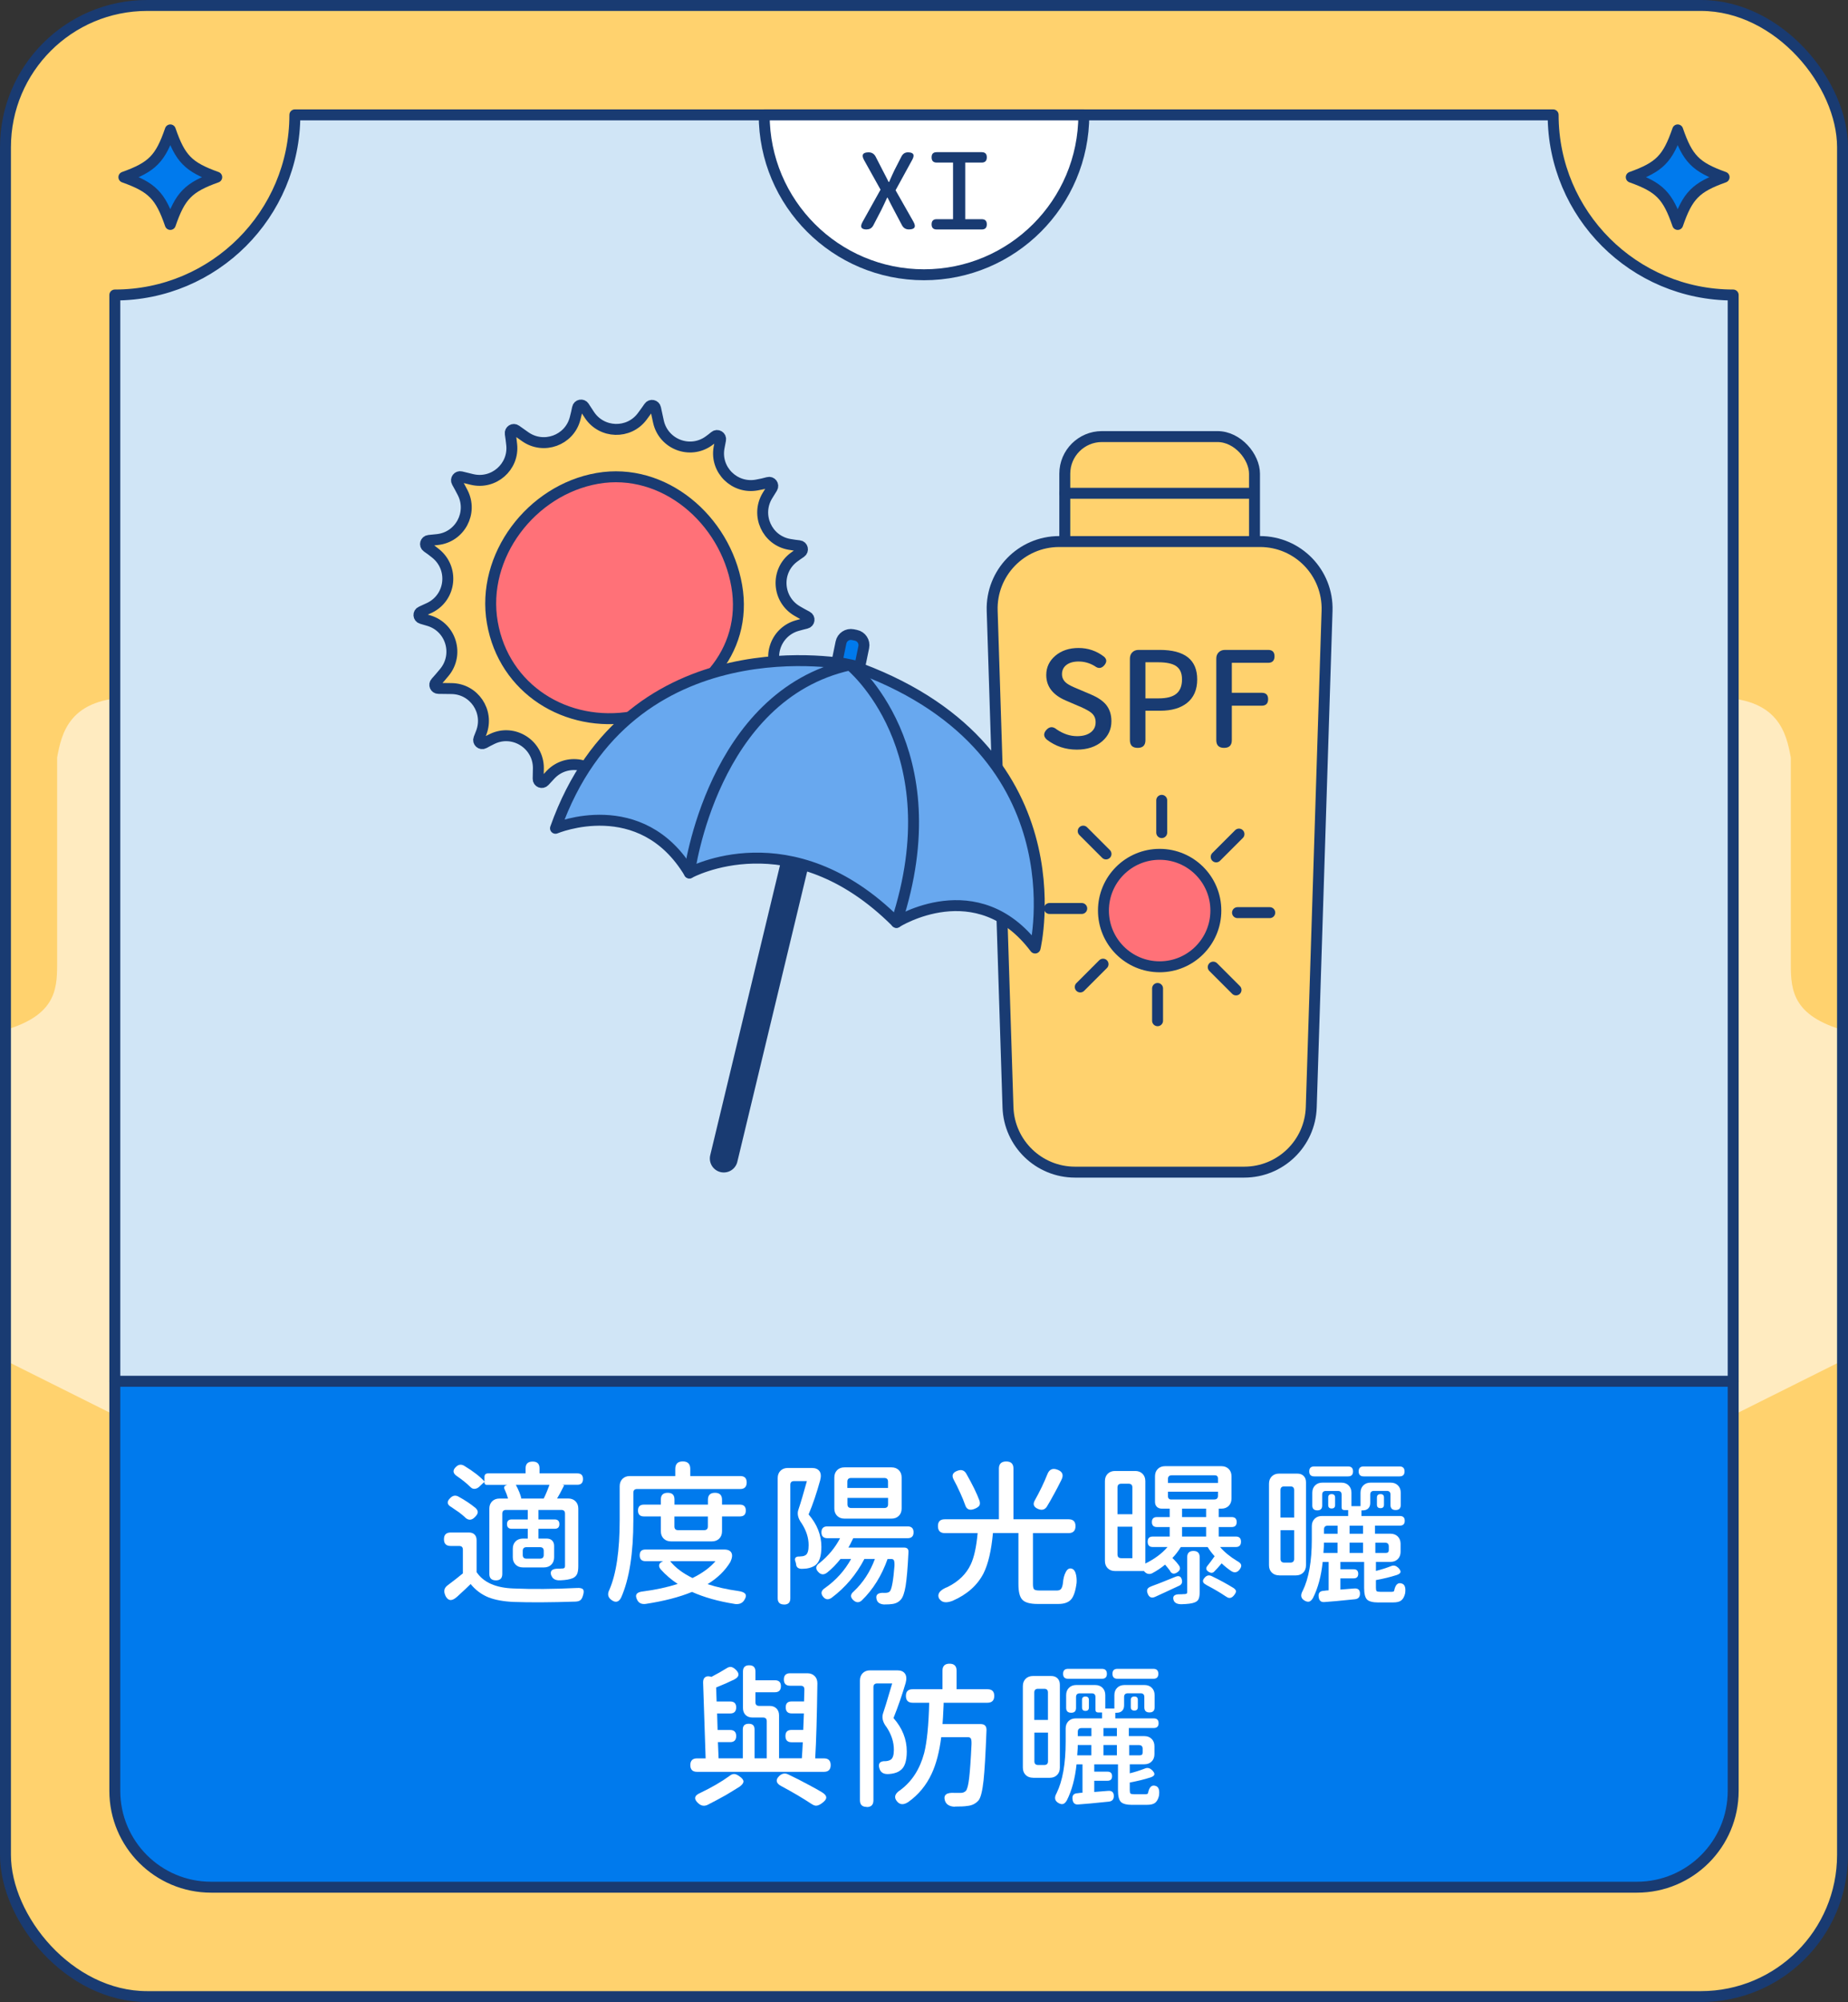 <?xml version="1.0" encoding="UTF-8"?>
<svg id="_圖層_2" data-name="圖層 2" xmlns="http://www.w3.org/2000/svg" xmlns:xlink="http://www.w3.org/1999/xlink" viewBox="0 0 338 366">
  <rect x="0" y="0" width="338" height="366" fill="#333333" stroke="none"/>
  <defs>
    <style>
      .cls-1 {
        fill: #68a8ef;
      }

      .cls-1, .cls-2, .cls-3, .cls-4, .cls-5, .cls-6, .cls-7, .cls-8, .cls-9, .cls-10 {
        stroke: #193b72;
      }

      .cls-1, .cls-2, .cls-3, .cls-4, .cls-5, .cls-7, .cls-8, .cls-10 {
        stroke-linecap: round;
        stroke-linejoin: round;
      }

      .cls-1, .cls-3, .cls-4, .cls-5, .cls-6, .cls-7, .cls-8, .cls-9, .cls-10 {
        stroke-width: 2px;
      }

      .cls-11, .cls-2 {
        fill: #193b72;
      }

      .cls-2 {
        stroke-width: 5.1px;
      }

      .cls-12, .cls-10 {
        fill: #fff;
      }

      .cls-3, .cls-6 {
        fill: none;
      }

      .cls-4 {
        fill: #d0e5f6;
      }

      .cls-5, .cls-13, .cls-9 {
        fill: #ffd26e;
      }

      .cls-6, .cls-9 {
        stroke-miterlimit: 10;
      }

      .cls-7 {
        fill: #ff7178;
      }

      .cls-14 {
        fill: #ffebc0;
      }

      .cls-8, .cls-15 {
        fill: #007aed;
      }

      .cls-16 {
        clip-path: url(#clippath);
      }
    </style>
    <clipPath id="clippath">
      <rect class="cls-9" x="1" y="1" width="336" height="364" rx="25.9" ry="25.9"/>
    </clipPath>
  </defs>
  <g id="_圖層_32" data-name="圖層 32">
    <g>
      <g>
        <g>
          <g>
            <rect class="cls-13" x="1" y="1" width="336" height="364" rx="25.9" ry="25.9"/>
            <g class="cls-16">
              <g>
                <path class="cls-14" d="M313.57,127.53v132.88s.02,0,.02,0l25.08-12.52v-59.18s-.09,0-.09,0c-10.68-2.6-11.04-7.54-11.04-12.41,0-5.29,0-10.57,0-15.85,0-7.32,0-14.63,0-21.96-.82-4.38-2.16-11.06-13.97-10.97Z"/>
                <path class="cls-14" d="M24.43,127.53v132.88s-.02,0-.02,0L-.68,247.88v-59.18s.09,0,.09,0c10.68-2.6,11.04-7.54,11.04-12.41,0-5.29,0-10.57,0-15.85v-21.96c.82-4.38,2.16-11.06,13.97-10.97Z"/>
              </g>
            </g>
            <rect class="cls-6" x="1" y="1" width="336" height="364" rx="25.9" ry="25.9"/>
          </g>
          <path class="cls-8" d="M317,252.51v74.88c0,9.72-7.88,17.61-17.61,17.61H38.61c-9.72,0-17.61-7.89-17.61-17.61v-74.88h296Z"/>
        </g>
        <path class="cls-4" d="M317,53.93v198.58H21V53.93c18.19,0,32.93-14.74,32.93-32.93h230.14c0,18.19,14.74,32.93,32.93,32.93Z"/>
        <path class="cls-10" d="M198.23,21c0,16.14-13.09,29.23-29.23,29.23s-29.23-13.09-29.23-29.23h58.46Z"/>
        <g>
          <path class="cls-11" d="M158.54,41.95c-1.02,0-1.29-.45-.79-1.36l1.27-2.28,2.03-3.64-3.01-5.4c-.52-.94-.25-1.42.83-1.42.56,0,.99.25,1.27.76l1.3,2.53c.17.32.42.82.77,1.49.13.27.23.48.31.63h.1c.03-.05.06-.13.1-.23.38-.87.67-1.5.86-1.89l1.31-2.56c.26-.48.65-.73,1.17-.73,1.02,0,1.29.45.79,1.36l-3.05,5.57,3.26,5.74c.54.94.26,1.42-.83,1.42-.56,0-.98-.25-1.25-.75l-1.46-2.76c-.13-.24-.33-.62-.6-1.15-.24-.5-.44-.88-.58-1.15h-.08c-.41.89-.77,1.66-1.09,2.3l-1.44,2.77c-.26.49-.65.73-1.19.73Z"/>
          <path class="cls-11" d="M171.33,41.95c-.63,0-.94-.31-.94-.94s.31-.94.94-.94h2.98v-10.35h-2.98c-.63,0-.94-.32-.94-.96s.31-.94.94-.94h8.22c.63,0,.94.31.94.94s-.31.96-.94.96h-3.01v10.35h3.01c.63,0,.94.31.94.94s-.31.94-.94.94h-8.22Z"/>
        </g>
        <g>
          <path class="cls-12" d="M81.46,291.67c-.36-.76-.23-1.38.4-1.85,1.12-.84,2.06-1.57,2.8-2.19v-4.33c0-.46-.23-.68-.69-.68h-1.54c-.82,0-1.23-.41-1.23-1.23s.41-1.23,1.23-1.23h3.34c.44,0,.78.12,1.03.37.25.25.37.59.37,1.03v5.84c1.26,1.88,3.51,2.88,6.75,2.99,3.47.15,7.33.12,11.58-.09.59-.04.97.05,1.14.26.17.21.16.6-.03,1.17-.11.38-.27.65-.46.8s-.48.24-.86.26c-4.56.15-8.34.17-11.35.06-1.85-.08-3.39-.36-4.63-.85-1.28-.53-2.35-1.34-3.23-2.42-.51.51-1.33,1.27-2.43,2.28-.08.06-.13.1-.17.14-.88.76-1.55.66-2.03-.31ZM85.07,277.39c-.38-.34-.76-.66-1.14-.94-.1-.08-.25-.18-.46-.31-.4-.29-.71-.49-.92-.63-.82-.46-.88-1.02-.17-1.68.44-.44.92-.52,1.43-.26,1.28.7,2.33,1.41,3.17,2.11.29.27.42.53.4.8-.02.25-.18.52-.49.83-.61.65-1.22.67-1.83.09ZM100.82,288.02c-.29-.87.18-1.29,1.4-1.25.13,0,.3,0,.49-.03h.17c.3,0,.46-.14.46-.43v-9.6c0-.46-.23-.68-.69-.68h-4.17v1.74h2.97c.57,0,.86.29.86.86s-.29.85-.86.85h-2.97v1.79h1.52c.42,0,.75.12.99.36.24.24.36.57.36.98v2.08c0,.55-.17,1-.51,1.34s-.79.51-1.34.51h-3.86c-.55,0-1-.17-1.34-.51s-.51-.79-.51-1.34v-1.57c0-.55.17-1,.51-1.34.34-.34.79-.51,1.34-.51h.89v-1.79h-2.94c-.57,0-.86-.29-.86-.85s.29-.86.86-.86h2.94v-1.74h-3.97c-.46,0-.69.23-.69.68v11.03c0,.78-.39,1.17-1.17,1.17s-1.2-.39-1.2-1.17v-11.94c0-.55.17-1,.51-1.34.34-.34.79-.51,1.34-.51h1.57c-.17-.59-.37-1.13-.6-1.62-.23-.44-.1-.72.37-.85l.09-.03h-3.72c-.3,0-.46-.15-.46-.46v-.09l-.97.91c-.25.23-.52.35-.83.37-.29,0-.52-.09-.71-.29-.69-.68-1.52-1.36-2.49-2.02-.8-.53-.86-1.11-.17-1.74.48-.44.98-.48,1.52-.14,1.68,1.03,2.9,1.98,3.66,2.85v-.83c0-.44.22-.66.66-.66h6.86v-.91c0-.84.43-1.25,1.29-1.25s1.26.42,1.26,1.25v.91h6.92c.69,0,1.03.34,1.03,1.03s-.34,1.05-1.03,1.05h-2.77l.26.06c.06.04.08.08.06.11-.51,1.03-.93,1.8-1.26,2.34h2.03c.55,0,1,.17,1.34.51.34.34.51.79.51,1.34v10.51c0,.63-.07,1.09-.2,1.4-.15.36-.42.63-.8.8-.53.23-1.3.36-2.29.4-.88.04-1.42-.26-1.63-.88ZM95.24,273.95h4.2c.3-.57.66-1.41,1.06-2.51h-6.15c.51.97.85,1.8,1,2.48l-.12.03ZM96.3,284.94h2.46c.46,0,.69-.23.69-.68v-.74c0-.46-.23-.68-.69-.68h-2.46c-.46,0-.69.23-.69.68v.74c0,.46.23.68.69.68Z"/>
          <path class="cls-12" d="M111.88,292.52c-.69-.47-.83-1.1-.43-1.88,1.26-2.89,1.89-7.14,1.89-12.77v-6.18c0-.55.17-1,.51-1.34.34-.34.79-.51,1.34-.51h8.32v-1.31c0-.91.46-1.37,1.37-1.37s1.37.46,1.37,1.37v1.31h9.15c.78,0,1.17.39,1.17,1.17s-.39,1.2-1.17,1.2h-18.87c-.46,0-.69.23-.69.68v4.99c0,6.08-.74,10.8-2.23,14.16-.42.84-1,1-1.74.48ZM134.35,293.21c-2.99-.47-5.58-1.21-7.78-2.19-2.31.95-5.13,1.68-8.46,2.19-.76.1-1.29-.15-1.57-.74-.48-.91-.12-1.42,1.06-1.54,2.33-.3,4.44-.76,6.35-1.37-1.18-.78-2.22-1.67-3.12-2.68-.25-.3-.33-.58-.26-.84.08-.26.29-.46.66-.61l.09-.03h-3.26c-.71,0-1.06-.36-1.06-1.08s.35-1.05,1.06-1.05h14.38c.69,0,1.13.2,1.34.6.21.4.14.96-.2,1.68-.97,1.6-2.36,2.95-4.17,4.05,1.72.55,3.58.97,5.6,1.25.67.09,1.1.27,1.29.51.21.29.14.68-.2,1.2-.36.55-.94.77-1.74.66ZM122.72,281.78c-.55,0-1-.17-1.34-.51s-.51-.79-.51-1.34v-2.71h-3.09c-.72,0-1.09-.36-1.09-1.08s.36-1.08,1.09-1.08h3.09v-.94c0-.82.42-1.22,1.26-1.22s1.23.41,1.23,1.22v.94h6.12v-.88c0-.86.43-1.28,1.29-1.28s1.29.43,1.29,1.28v.88h3.26c.72,0,1.09.36,1.09,1.08s-.36,1.08-1.09,1.08h-3.26v2.71c0,.55-.17,1-.51,1.34-.34.34-.79.51-1.34.51h-7.46ZM126.66,288.48c1.81-.89,3.21-1.92,4.2-3.08h-8.29c.97,1.2,2.33,2.22,4.09,3.08ZM124.03,279.73h4.75c.46,0,.69-.23.69-.68v-1.82h-6.12v1.82c0,.46.23.68.69.68Z"/>
          <path class="cls-12" d="M143.41,293.32c-.78,0-1.17-.38-1.17-1.14v-21.97c0-.55.17-1,.51-1.34.34-.34.79-.51,1.34-.51h4.4c.65,0,1.11.2,1.39.58.28.39.32.95.13,1.67-.63,2.3-1.33,4.38-2.12,6.24,1.56,1.8,2.34,3.78,2.34,5.93,0,1.71-.38,2.84-1.14,3.39-.44.29-.95.48-1.54.57-.42.04-.75.06-1,.06-.57-.04-.89-.3-.94-.8,0-.06-.01-.14-.04-.24s-.05-.19-.07-.24c-.13-.32-.14-.57-.01-.74s.37-.25.73-.23c.08-.02.18-.03.31-.03.32,0,.61-.09.86-.26.34-.25.51-.84.51-1.79,0-1.33-.42-2.65-1.26-3.96-.69-.93-.89-1.79-.6-2.56.42-1.25.93-2.98,1.54-5.19h-2.34c-.46,0-.69.23-.69.68v20.75c0,.76-.38,1.14-1.14,1.14ZM161.77,293.32c-.8-.04-1.28-.34-1.43-.91-.25-.87.21-1.28,1.37-1.22h.26c.36,0,.63-.1.8-.29.34-.44.62-1.99.83-4.64.02-.49-.02-.84-.11-1.03-.08-.15-.24-.23-.49-.23h-.66c-1.09,3.06-2.66,5.58-4.72,7.58-.5.44-1,.43-1.52-.03-.61-.55-.6-1.08.03-1.6,1.73-1.63,3.03-3.62,3.89-5.96h-1.92c-1.47,2.83-3.46,5.2-5.98,7.09-.59.42-1.11.37-1.54-.14-.51-.61-.42-1.15.29-1.62,2.04-1.44,3.64-3.22,4.8-5.33h-1.94c-.76.97-1.57,1.79-2.43,2.48-.59.46-1.12.44-1.6-.06-.61-.61-.54-1.17.2-1.68,1.6-1.29,2.85-2.8,3.75-4.53h-2.32c-.72,0-1.09-.36-1.09-1.08s.36-1.08,1.09-1.08h14.67c.72,0,1.09.36,1.09,1.08s-.36,1.08-1.09,1.08h-9.95c-.02.06-.06.13-.11.23-.32.68-.58,1.18-.77,1.48h10.18c.59,0,.86.29.8.88v.09c-.13,2.75-.31,4.77-.51,6.04-.21,1.25-.5,2.08-.86,2.48-.4.47-.93.75-1.6.83-.34.06-.81.08-1.4.08ZM154.45,277.62c-.55,0-1-.17-1.34-.51-.34-.34-.51-.79-.51-1.34v-5.67c0-.55.17-1,.51-1.34.34-.34.79-.51,1.34-.51h8.61c.55,0,1,.17,1.34.51.34.34.51.79.51,1.34v5.67c0,.55-.17,1-.51,1.34s-.79.51-1.34.51h-8.61ZM154.99,272.01h7.43v-1.14c0-.46-.23-.68-.69-.68h-6.06c-.46,0-.69.23-.69.68v1.14ZM155.68,275.68h6.06c.46,0,.69-.23.69-.68v-1.17h-7.43v1.17c0,.46.23.68.69.68Z"/>
          <path class="cls-12" d="M171.86,292.38c-.32-.47-.31-.93.03-1.37.29-.34.77-.65,1.46-.91,1.98-.99,3.38-2.36,4.2-4.1.61-1.29,1.03-3.2,1.26-5.73h-6c-.84,0-1.26-.43-1.26-1.28s.42-1.25,1.26-1.25h9.89v-9.26c0-.87.45-1.31,1.34-1.31s1.32.44,1.32,1.31v9.26h10.09c.84,0,1.26.42,1.26,1.25s-.42,1.28-1.26,1.28h-6.52v9.35c0,.47.07.78.21.93.14.14.47.21.99.21h3.2c.32,0,.56-.09.71-.26.17-.19.3-.55.37-1.08.06-.8.22-1.45.49-1.97.32-.66.74-.87,1.26-.63.32.15.54.52.66,1.11.09.44.12.91.09,1.42-.19,1.5-.53,2.52-1.02,3.06-.49.54-1.26.81-2.33.81h-3.77c-1.37,0-2.3-.25-2.79-.76-.49-.5-.73-1.46-.73-2.86v-9.35h-4.66c-.29,3.19-.86,5.64-1.71,7.35-1.12,2.2-3.01,3.88-5.66,5.04-1.14.44-1.93.34-2.37-.29ZM176.52,275.11c-.25-.7-.53-1.41-.86-2.11-.46-1.03-.86-1.84-1.2-2.45-.46-.8-.24-1.36.66-1.68.71-.27,1.24-.09,1.6.51,1.12,1.96,1.93,3.61,2.43,4.96.11.38.1.68-.03.91-.15.21-.43.4-.83.57-.91.38-1.51.14-1.77-.71ZM189.93,275.88c-.86-.34-1.08-.87-.66-1.6.91-1.63,1.68-3.22,2.29-4.76.34-.89.95-1.18,1.83-.85.95.34,1.2.97.74,1.88-.55,1.1-.97,1.91-1.26,2.42-.5.93-.97,1.77-1.43,2.51-.36.51-.87.65-1.51.4Z"/>
          <path class="cls-12" d="M214.03,287.2c-.32-.44-.64-.83-.94-1.17-.72.61-1.53,1.14-2.4,1.6-.25.11-.5.14-.76.07-.26-.07-.49-.23-.7-.5h-5.29c-.55,0-1-.17-1.34-.51-.34-.34-.51-.79-.51-1.34v-14.59c0-.55.17-1,.51-1.34.34-.34.79-.51,1.34-.51h3.69c.55,0,1,.17,1.34.51.34.34.51.79.51,1.34v15.07c1.68-.82,3.03-1.82,4.06-3.02h-2.69c-.63,0-.94-.32-.94-.97s.31-.94.94-.94h3.09v-1.74h-2.34c-.61,0-.92-.3-.92-.91s.3-.91.92-.91h2.34v-1.54h-1.43c-.38,0-.69-.11-.92-.34-.23-.23-.34-.53-.34-.91v-4.67c0-.55.17-1,.51-1.34.34-.34.79-.51,1.34-.51h10.29c.55,0,1,.17,1.34.51s.51.79.51,1.34v4.07c0,.55-.17,1-.51,1.34s-.79.51-1.34.51h-.49v1.54h2.37c.61,0,.92.3.92.91s-.31.91-.92.91h-2.37v1.74h3.14c.63,0,.94.31.94.94s-.31.97-.94.97h-2.89c.82.95,1.86,1.8,3.12,2.56.44.23.69.47.74.73.06.26-.07.57-.37.93-.42.47-.91.53-1.46.17-.59-.4-1.17-.86-1.74-1.4-.53.63-.99,1.13-1.37,1.51-.27.27-.59.29-.97.06-.51-.3-.61-.67-.29-1.08.44-.55.89-1.15,1.34-1.79-.57-.65-.99-1.21-1.26-1.68h-4.92c-.46.74-.97,1.41-1.54,2,.5.47.91.94,1.23,1.4.29.46.18.86-.31,1.2-.57.4-1.02.33-1.34-.2ZM204.39,276.82h2.72v-4.9c0-.46-.23-.68-.69-.68h-1.34c-.46,0-.69.23-.69.68v4.9ZM205.08,284.86h2.03v-5.76h-2.72v5.07c0,.46.23.68.69.68ZM209.94,291.39c-.3-.65-.13-1.09.51-1.34.08-.02.19-.07.34-.14.72-.27,1.28-.47,1.66-.63.82-.34,1.69-.69,2.6-1.05.61-.23.98-.03,1.12.6.11.49-.05.85-.49,1.05-2.02.95-3.5,1.63-4.43,2.05-.61.27-1.05.09-1.32-.54ZM213.62,271.1h9.15v-.8c0-.4-.2-.6-.6-.6h-7.86c-.46,0-.69.23-.69.68v.71ZM214.25,274.12h7.83c.46,0,.69-.23.69-.68v-.74h-9.15v.8c0,.42.21.63.63.63ZM216.08,293.27c-.78,0-1.26-.25-1.43-.74-.25-.76.17-1.12,1.26-1.08.13,0,.31,0,.54-.03h.23c.19-.02.31-.05.37-.1.06-.05.09-.15.09-.3v-6.35c0-.76.38-1.14,1.14-1.14s1.14.38,1.14,1.14v6.41c0,.55-.07.97-.2,1.25-.13.29-.39.49-.77.63-.42.17-1.21.28-2.37.31ZM216.2,277.34h4.4v-1.54h-4.4v1.54ZM216.2,280.9h4.4v-1.74h-4.4v1.74ZM224.29,291.9c-.74-.49-1.33-.86-1.77-1.11-.38-.23-.98-.56-1.8-1-.06-.04-.1-.07-.14-.09-.67-.34-.73-.79-.2-1.34.36-.38.77-.46,1.23-.23,1.43.68,2.76,1.41,4,2.17.3.21.46.42.46.63-.02.19-.15.44-.4.74-.42.51-.88.59-1.37.23Z"/>
          <path class="cls-12" d="M233.95,287.99c-.55,0-1-.17-1.34-.51-.34-.34-.51-.79-.51-1.34v-14.9c0-.55.17-1,.51-1.34.34-.34.79-.51,1.34-.51h3.32c.5,0,.89.14,1.17.43.29.29.43.67.43,1.17v15.16c0,.55-.17,1-.51,1.34-.34.34-.79.51-1.34.51h-3.06ZM234.21,277.42h2.49v-5.01c0-.46-.23-.68-.69-.68h-1.12c-.46,0-.69.23-.69.68v5.01ZM234.89,285.66h1.12c.46,0,.69-.23.69-.68v-5.24h-2.49v5.24c0,.46.23.68.69.68ZM252.16,292.95c-1.07,0-1.78-.18-2.13-.54-.35-.36-.53-1.06-.53-2.11v-4.76h-4.34v1.34h2.43c.55,0,.83.28.83.83s-.28.83-.83.83h-2.43v2.05l2.52-.2c.71-.06,1.06.26,1.06.94,0,.63-.31.97-.94,1.03-2.59.27-4.44.44-5.55.51-.63.06-.98-.25-1.06-.91-.11-.74.2-1.12.94-1.14.09-.02.24-.04.44-.06.2-.02.35-.03.44-.03v-5.19h-1.09c-.27,2.58-.86,4.78-1.77,6.58-.21.36-.43.58-.67.66-.24.08-.53.02-.87-.17-.69-.4-.8-1-.34-1.8,1.1-2.24,1.66-5.38,1.66-9.4v-2.42c0-.55.17-1,.51-1.34.34-.34.79-.51,1.34-.51h4.8v-1.08h-.69c-.34,0-.51-.17-.51-.51v-2.31c0-.46-.23-.68-.69-.68h-2.17c-.46,0-.69.23-.69.68v1.99c0,.59-.3.88-.89.88s-.92-.29-.92-.88v-2.34c0-.55.17-1,.51-1.34.34-.34.79-.51,1.34-.51h3.46c.55,0,1,.17,1.34.51.34.34.51.79.51,1.34v2.45h1.66v-2.45c0-.55.17-1,.51-1.34.34-.34.79-.51,1.34-.51h3.66c.55,0,1,.17,1.34.51s.51.79.51,1.34v2.22c0,.63-.31.94-.94.94s-.94-.31-.94-.94v-1.88c0-.46-.23-.68-.69-.68h-2.32c-.46,0-.69.23-.69.68v1.54c0,.42-.12.75-.36.98-.24.24-.57.36-.99.36h-.26v1.03h7.03c.59,0,.89.29.89.88s-.3.88-.89.88h-4.55v1.48h2.83c.55,0,1,.17,1.34.51s.51.79.51,1.34v1.45c0,.55-.17,1-.51,1.34s-.79.51-1.34.51h-2.66v1.65c.93-.23,1.89-.53,2.86-.91.4-.15.8-.05,1.2.31.32.32.47.59.44.8-.03.21-.25.39-.67.54-1.18.38-2.46.69-3.83.94v1.4c0,.32.04.53.13.61.08.09.3.13.64.13h2.12c.21,0,.35-.05.43-.14.23-1.22.73-1.66,1.51-1.34.48.21.65.8.51,1.77-.15.63-.4,1.06-.74,1.31-.32.23-.8.34-1.43.34h-2.74ZM240.38,269.9c-.61,0-.92-.3-.92-.91s.3-.91.92-.91h6.17c.61,0,.92.3.92.91s-.3.91-.92.91h-6.17ZM242.07,283.89h2.57v-1.88h-2.49c0,.4,0,.7-.03.91,0,.19-.02.48-.06.88v.09ZM242.16,280.39h2.49v-1.48h-1.8c-.46,0-.69.23-.69.68v.8ZM243.56,275.77c-.42,0-.63-.21-.63-.63v-1.37c0-.42.21-.63.63-.63s.63.21.63.63v1.37c0,.42-.21.63-.63.63ZM246.84,280.39h2.46v-1.48h-2.46v1.48ZM246.84,283.89h2.46v-1.88h-2.46v1.88ZM249.42,269.9c-.61,0-.92-.3-.92-.91s.3-.91.92-.91h6.55c.61,0,.92.3.92.91s-.3.91-.92.91h-6.55ZM251.56,283.89h1.94c.34,0,.51-.17.51-.51v-.68c0-.46-.23-.68-.69-.68h-1.77v1.88ZM252.5,275.71c-.44,0-.66-.21-.66-.63v-1.31c0-.42.22-.63.66-.63s.63.21.63.63v1.31c0,.42-.21.63-.63.63Z"/>
          <path class="cls-12" d="M127.49,323.91c-.82,0-1.23-.41-1.23-1.23s.41-1.23,1.23-1.23h1.57l-.46-13.82c-.02-.47.1-.81.36-1.01.26-.2.61-.23,1.07-.1l.09.03c1.05-.55,1.95-1.06,2.72-1.54.34-.23.64-.32.9-.27.26.05.54.21.84.5.74.72.64,1.32-.31,1.8-.88.44-1.97.92-3.29,1.45l.09,2.56h2.49c.72,0,1.09.36,1.09,1.08s-.36,1.11-1.09,1.11h-2.4l.09,3.02h2.29c.74,0,1.11.37,1.11,1.11s-.37,1.11-1.11,1.11h-2.23l.12,2.96h4.43v-5.27c0-.7.36-1.05,1.09-1.05s1.06.35,1.06,1.05v5.27h2.23v-6.78c0-.46-.23-.68-.69-.68h-1.92c-.53,0-.96-.16-1.27-.47s-.47-.74-.47-1.27v-6.67c0-.76.38-1.14,1.14-1.14s1.14.38,1.14,1.14v1.6h3.57c.72,0,1.09.36,1.09,1.08s-.36,1.11-1.09,1.11h-3.57v1.82c0,.46.23.68.69.68h1.92c.51,0,.93.16,1.24.47.31.31.47.73.47,1.24v7.86h4.17c.06-.78.11-1.76.17-2.93h-2.06c-.74,0-1.11-.38-1.11-1.14s.37-1.11,1.11-1.11h2.14c0-.32.02-.82.06-1.48.02-.68.04-1.2.06-1.54h-2.23c-.72,0-1.09-.37-1.09-1.11s.36-1.08,1.09-1.08h2.26c.04-.99.06-1.72.06-2.19s-.23-.68-.69-.68h-1.92c-.76,0-1.14-.38-1.14-1.14s.38-1.14,1.14-1.14h3.14c.55,0,1,.17,1.34.5.34.33.51.77.51,1.33-.08,6.04-.21,10.62-.4,13.73h1.6c.82,0,1.23.41,1.23,1.23s-.41,1.23-1.23,1.23h-23.21ZM127.72,329.67c-.88-.8-.75-1.43.37-1.91,2.1-1.01,3.88-2.04,5.35-3.11.3-.25.6-.36.89-.34.25.02.54.15.89.4.5.34.75.66.76.95,0,.29-.22.61-.7.96-.84.53-1.7,1.05-2.57,1.57-1.37.76-2.48,1.35-3.32,1.77-.61.27-1.16.17-1.66-.29ZM148.47,329.81c-1.66-1.1-3.51-2.19-5.55-3.28-.5-.25-.78-.54-.84-.87-.07-.33.1-.68.5-1.04.5-.44,1.03-.51,1.6-.23,1.28.61,2.53,1.24,3.75,1.91.97.51,1.77.96,2.4,1.34.53.32.79.65.79.97,0,.32-.28.67-.81,1.05-.34.25-.65.39-.92.43-.29.04-.59-.06-.92-.29Z"/>
          <path class="cls-12" d="M158.51,330.32c-.82,0-1.23-.41-1.23-1.23v-21.88c0-.55.17-1,.51-1.34.34-.34.79-.51,1.34-.51h5c.65,0,1.11.2,1.39.6.28.4.32.96.13,1.68-.63,2.15-1.37,4.29-2.23,6.44,1.62,1.84,2.43,3.88,2.43,6.1,0,1.79-.4,2.95-1.2,3.48-.38.3-.91.5-1.57.6-.3.04-.55.06-.74.06-.82,0-1.32-.36-1.51-1.08-.25-.89.13-1.32,1.14-1.28h.06c.38-.04.68-.13.89-.28.38-.25.57-.85.57-1.8,0-1.41-.44-2.77-1.31-4.1-.72-.91-.94-1.78-.66-2.59.3-.87.72-2.24,1.26-4.1.19-.61.32-1.05.4-1.34h-2.74c-.46,0-.69.23-.69.68v20.69c0,.82-.41,1.23-1.23,1.23ZM174.63,330.29c-.97-.04-1.57-.41-1.8-1.11-.32-1.04.27-1.52,1.77-1.42h1.03c.42.02.76-.1,1.03-.37.25-.29.45-1.06.6-2.34.15-1.29.3-3.34.43-6.16.02-.51-.02-.86-.11-1.05-.1-.17-.27-.26-.51-.26h-4.92c-.34,2.7-.93,4.94-1.77,6.72-.99,2.11-2.41,3.82-4.26,5.13-.84.55-1.51.52-2.03-.09-.65-.74-.45-1.44.6-2.11,2.12-1.58,3.56-3.83,4.34-6.75.51-2.01.82-5.08.92-9.2h-3.03c-.82,0-1.23-.42-1.23-1.25s.41-1.22,1.23-1.22h5.46v-3.39c0-.85.43-1.28,1.29-1.28s1.29.43,1.29,1.28v3.39h5.66c.82,0,1.23.41,1.23,1.22s-.41,1.25-1.23,1.25h-8.03c0,.21,0,.52-.03.94-.06,1.33-.11,2.32-.17,2.96h6.98c.71,0,1.06.35,1.06,1.05v.08c-.17,4.41-.35,7.48-.54,9.2-.21,1.88-.5,3.08-.89,3.59-.53.63-1.24.98-2.12,1.05-.46.08-1.2.11-2.23.11Z"/>
          <path class="cls-12" d="M188.93,324.99c-.55,0-1-.17-1.34-.51-.34-.34-.51-.79-.51-1.34v-14.9c0-.55.17-1,.51-1.34.34-.34.79-.51,1.34-.51h3.32c.5,0,.89.14,1.17.43.29.29.43.67.43,1.17v15.16c0,.55-.17,1-.51,1.34-.34.34-.79.51-1.34.51h-3.06ZM189.18,314.42h2.49v-5.01c0-.46-.23-.68-.69-.68h-1.12c-.46,0-.69.23-.69.68v5.01ZM189.87,322.66h1.12c.46,0,.69-.23.69-.68v-5.24h-2.49v5.24c0,.46.23.68.69.68ZM207.14,329.95c-1.07,0-1.78-.18-2.13-.54-.35-.36-.53-1.06-.53-2.11v-4.76h-4.34v1.34h2.43c.55,0,.83.28.83.83s-.28.83-.83.83h-2.43v2.05l2.52-.2c.71-.06,1.06.26,1.06.94,0,.63-.31.97-.94,1.03-2.59.27-4.44.44-5.55.51-.63.06-.98-.25-1.06-.91-.11-.74.2-1.12.94-1.14.09-.02.24-.04.44-.06.2-.02.35-.03.44-.03v-5.19h-1.09c-.27,2.58-.86,4.78-1.77,6.58-.21.36-.43.58-.67.66-.24.08-.53.02-.87-.17-.69-.4-.8-1-.34-1.8,1.1-2.24,1.66-5.38,1.66-9.4v-2.42c0-.55.17-1,.51-1.34.34-.34.79-.51,1.34-.51h4.8v-1.08h-.69c-.34,0-.51-.17-.51-.51v-2.31c0-.46-.23-.68-.69-.68h-2.17c-.46,0-.69.23-.69.68v1.99c0,.59-.3.88-.89.88s-.92-.29-.92-.88v-2.34c0-.55.17-1,.51-1.34.34-.34.79-.51,1.34-.51h3.46c.55,0,1,.17,1.34.51.34.34.51.79.51,1.34v2.45h1.66v-2.45c0-.55.17-1,.51-1.34.34-.34.79-.51,1.34-.51h3.66c.55,0,1,.17,1.34.51s.51.79.51,1.34v2.22c0,.63-.31.94-.94.94s-.94-.31-.94-.94v-1.88c0-.46-.23-.68-.69-.68h-2.32c-.46,0-.69.23-.69.68v1.54c0,.42-.12.75-.36.98-.24.24-.57.36-.99.36h-.26v1.03h7.03c.59,0,.89.29.89.88s-.3.88-.89.88h-4.55v1.48h2.83c.55,0,1,.17,1.34.51s.51.79.51,1.34v1.45c0,.55-.17,1-.51,1.34s-.79.51-1.34.51h-2.66v1.65c.93-.23,1.89-.53,2.86-.91.4-.15.8-.05,1.2.31.32.32.47.59.44.8-.03.21-.25.39-.67.54-1.18.38-2.46.69-3.83.94v1.4c0,.32.04.53.13.61.08.09.3.13.64.13h2.12c.21,0,.35-.05.43-.14.23-1.22.73-1.66,1.51-1.34.48.21.65.8.51,1.77-.15.63-.4,1.06-.74,1.31-.32.23-.8.34-1.43.34h-2.74ZM195.36,306.9c-.61,0-.92-.3-.92-.91s.3-.91.92-.91h6.17c.61,0,.92.3.92.91s-.3.91-.92.91h-6.17ZM197.04,320.89h2.57v-1.88h-2.49c0,.4,0,.7-.03.91,0,.19-.02.48-.06.88v.09ZM197.13,317.39h2.49v-1.48h-1.8c-.46,0-.69.23-.69.68v.8ZM198.53,312.77c-.42,0-.63-.21-.63-.63v-1.37c0-.42.21-.63.63-.63s.63.21.63.63v1.37c0,.42-.21.63-.63.63ZM201.82,317.39h2.46v-1.48h-2.46v1.48ZM201.82,320.89h2.46v-1.88h-2.46v1.88ZM204.39,306.9c-.61,0-.92-.3-.92-.91s.3-.91.92-.91h6.55c.61,0,.92.3.92.91s-.3.91-.92.91h-6.55ZM206.54,320.89h1.94c.34,0,.51-.17.51-.51v-.68c0-.46-.23-.68-.69-.68h-1.77v1.88ZM207.48,312.71c-.44,0-.66-.21-.66-.63v-1.31c0-.42.22-.63.66-.63s.63.21.63.63v1.31c0,.42-.21.63-.63.63Z"/>
        </g>
        <g>
          <path class="cls-15" d="M315.34,32.39c-5.19,1.86-6.67,3.36-8.49,8.64-1.82-5.28-3.3-6.78-8.49-8.64,5.19-1.86,6.67-3.36,8.49-8.64,1.82,5.28,3.3,6.78,8.49,8.64Z"/>
          <path class="cls-3" d="M315.34,32.39c-5.19,1.86-6.67,3.36-8.49,8.64-1.82-5.28-3.3-6.78-8.49-8.64,5.19-1.86,6.67-3.36,8.49-8.64,1.82,5.28,3.3,6.78,8.49,8.64Z"/>
        </g>
        <g>
          <path class="cls-15" d="M39.64,32.39c-5.19,1.86-6.67,3.36-8.49,8.64-1.82-5.28-3.3-6.78-8.49-8.64,5.19-1.86,6.67-3.36,8.49-8.64,1.82,5.28,3.3,6.78,8.49,8.64Z"/>
          <path class="cls-3" d="M39.64,32.39c-5.19,1.86-6.67,3.36-8.49,8.64-1.82-5.28-3.3-6.78-8.49-8.64,5.19-1.86,6.67-3.36,8.49-8.64,1.82,5.28,3.3,6.78,8.49,8.64Z"/>
        </g>
      </g>
      <g>
        <g>
          <rect class="cls-5" x="194.75" y="79.81" width="34.7" height="34.7" rx="6.79" ry="6.79"/>
          <path class="cls-5" d="M227.57,214.28h-30.95c-6.62,0-12.05-5.26-12.26-11.87l-2.89-90.76c-.22-6.92,5.33-12.65,12.26-12.65h36.73c6.93,0,12.48,5.73,12.26,12.65l-2.89,90.76c-.21,6.62-5.64,11.87-12.26,11.87Z"/>
          <line class="cls-7" x1="194.75" y1="90.18" x2="228.62" y2="90.18"/>
          <g>
            <path class="cls-11" d="M196.95,137.04c-2.07,0-3.9-.61-5.49-1.83-.6-.54-.64-1.11-.12-1.73.59-.68,1.24-.72,1.95-.12,1.21.81,2.44,1.22,3.71,1.22,1.07,0,1.91-.24,2.51-.71.59-.45.88-1.06.88-1.83s-.27-1.31-.81-1.75c-.33-.28-.99-.64-2-1.1-.03-.02-.06-.02-.07-.02l-2.49-1.07c-2.44-1.02-3.66-2.59-3.66-4.7,0-1.41.56-2.59,1.67-3.53,1.11-.94,2.53-1.41,4.24-1.41s3.26.52,4.62,1.56c.55.46.59.97.12,1.56-.52.63-1.11.7-1.76.2-.93-.57-1.92-.85-2.98-.85-.93,0-1.67.21-2.21.62s-.82.98-.82,1.69.3,1.25.9,1.7c.37.28,1.04.61,2,1l2.47,1.05c1.17.5,2.05,1.1,2.64,1.78.68.81,1.03,1.83,1.03,3.07,0,1.48-.56,2.7-1.68,3.67-1.19,1.02-2.74,1.53-4.64,1.53Z"/>
            <path class="cls-11" d="M208.08,136.72c-.94,0-1.42-.47-1.42-1.41v-14.92c0-.47.15-.85.44-1.14s.68-.44,1.15-.44h3.86c4.57,0,6.86,1.8,6.86,5.4,0,1.88-.63,3.33-1.9,4.33-1.19.92-2.81,1.39-4.86,1.39h-2.71v5.38c0,.94-.47,1.41-1.42,1.41ZM209.5,127.67h2.44c1.45,0,2.52-.28,3.21-.84.69-.56,1.04-1.43,1.04-2.62s-.37-1.96-1.1-2.46c-.68-.45-1.77-.68-3.25-.68h-2.34v6.6Z"/>
            <path class="cls-11" d="M223.88,136.72c-.94,0-1.42-.47-1.42-1.41v-14.92c0-.47.15-.85.44-1.14s.68-.44,1.15-.44h7.89c.78,0,1.17.39,1.17,1.17s-.39,1.19-1.17,1.19h-6.64v5.48h5.47c.78,0,1.17.39,1.17,1.17s-.39,1.19-1.17,1.19h-5.47v6.3c0,.94-.47,1.41-1.42,1.41Z"/>
          </g>
          <g>
            <circle class="cls-7" cx="212.1" cy="166.46" r="10.28"/>
            <line class="cls-7" x1="212.48" y1="146.31" x2="212.48" y2="152.21"/>
            <line class="cls-7" x1="198.12" y1="151.94" x2="202.29" y2="156.11"/>
            <line class="cls-7" x1="191.95" y1="166.08" x2="197.85" y2="166.08"/>
            <line class="cls-7" x1="197.58" y1="180.43" x2="201.75" y2="176.26"/>
            <line class="cls-7" x1="211.72" y1="186.6" x2="211.72" y2="180.7"/>
            <line class="cls-7" x1="226.07" y1="180.97" x2="221.9" y2="176.8"/>
            <line class="cls-7" x1="232.24" y1="166.84" x2="226.34" y2="166.84"/>
            <line class="cls-7" x1="226.61" y1="152.48" x2="222.44" y2="156.65"/>
          </g>
        </g>
        <path class="cls-5" d="M106.82,74.35c.33.51.66,1.01.99,1.51,2.26,3.4,7.21,3.54,9.65.27.44-.59.86-1.17,1.25-1.74.33-.48,1.07-.33,1.19.24.18.85.36,1.69.54,2.49.94,4.09,5.72,5.94,9.15,3.52.4-.28.77-.57,1.13-.87.48-.41,1.2.03,1.07.64-.1.49-.19.98-.28,1.46-.71,4.04,2.85,7.53,6.89,6.8.75-.13,1.45-.29,2.09-.47.59-.17,1.07.47.75.99-.31.49-.6.97-.89,1.44-2.14,3.55-.06,8.16,4.02,8.88.62.11,1.23.2,1.82.26.61.06.8.86.29,1.21-.44.29-.86.59-1.28.9-3.37,2.53-3.05,7.67.58,9.81.61.36,1.22.7,1.84,1.02.55.28.44,1.09-.16,1.23-.57.14-1.13.28-1.68.44-4.1,1.19-5.65,6.21-2.89,9.47.41.49.85.98,1.29,1.47.41.45.05,1.17-.56,1.1-.63-.06-1.27-.11-1.93-.14-4.13-.19-7.15,3.83-5.86,7.76.2.61.41,1.22.63,1.85.2.56-.39,1.08-.92.81-.64-.32-1.31-.63-2.01-.93-3.8-1.62-8.05,1.07-8.21,5.19-.02.56-.04,1.13-.04,1.7,0,.61-.76.89-1.16.43-.43-.51-.89-1.01-1.38-1.5-2.88-2.93-7.82-2.08-9.55,1.65-.3.64-.57,1.28-.81,1.92-.22.57-1.02.57-1.23,0-.23-.61-.47-1.21-.72-1.8-1.65-3.91-6.79-4.82-9.72-1.75-.38.4-.75.8-1.13,1.22-.41.46-1.17.16-1.15-.46.02-.66.03-1.3.04-1.94.02-4.34-4.53-7.23-8.43-5.35-.51.24-1.01.51-1.52.79-.55.3-1.16-.26-.93-.83.16-.38.31-.77.45-1.15,1.44-3.84-1.34-7.96-5.45-8.01-.79-.01-1.59-.02-2.41-.03-.57,0-.87-.68-.48-1.1.54-.6,1.08-1.22,1.6-1.86,2.65-3.24,1.22-8.14-2.77-9.4-.47-.15-.94-.29-1.42-.42-.6-.16-.66-1-.09-1.24.55-.24,1.09-.49,1.62-.75,3.86-1.93,4.41-7.19,1.05-9.9-.51-.41-1.03-.81-1.58-1.18-.51-.35-.29-1.14.32-1.2.53-.05,1.05-.1,1.57-.16,4.14-.44,6.52-4.91,4.61-8.6-.33-.65-.68-1.28-1.03-1.91-.29-.51.17-1.11.73-.97.67.17,1.35.33,2.01.49,3.97.96,7.7-2.29,7.27-6.35-.07-.69-.16-1.37-.26-2.02-.09-.58.56-.99,1.04-.64.58.41,1.15.82,1.71,1.21,3.35,2.34,8.03.66,9.09-3.29.18-.68.34-1.34.46-1.98.11-.58.88-.73,1.2-.23Z"/>
        <path class="cls-7" d="M134.75,107.1c2.11,12.13-6.95,21.81-19.08,23.92-12.13,2.11-23.51-5.07-25.62-17.2-2.11-12.13,7.1-24.26,19.23-26.37,12.13-2.11,23.36,7.52,25.47,19.65Z"/>
        <g>
          <line class="cls-2" x1="148.28" y1="145.73" x2="132.38" y2="211.79"/>
          <g>
            <path class="cls-1" d="M126.09,159.59s18.59-10.25,37.87,9.03c0,0,14.77-9.38,25.36,4.69,0,0,8.86-37-33.87-51.77,0,0-40.3-8.34-53.85,29.88,0,0,15.63-6.6,24.49,8.16Z"/>
            <path class="cls-3" d="M126.09,159.59s4.17-32.48,29.36-38.04c0,0,18.93,15.29,8.51,47.08"/>
            <path class="cls-8" d="M155.43,116.02h.58c1.01,0,1.84.82,1.84,1.84v3.66h-4.25v-3.66c0-1.01.82-1.84,1.84-1.84Z" transform="translate(27.13 -28.95) rotate(11.63)"/>
          </g>
        </g>
      </g>
    </g>
  </g>
</svg>